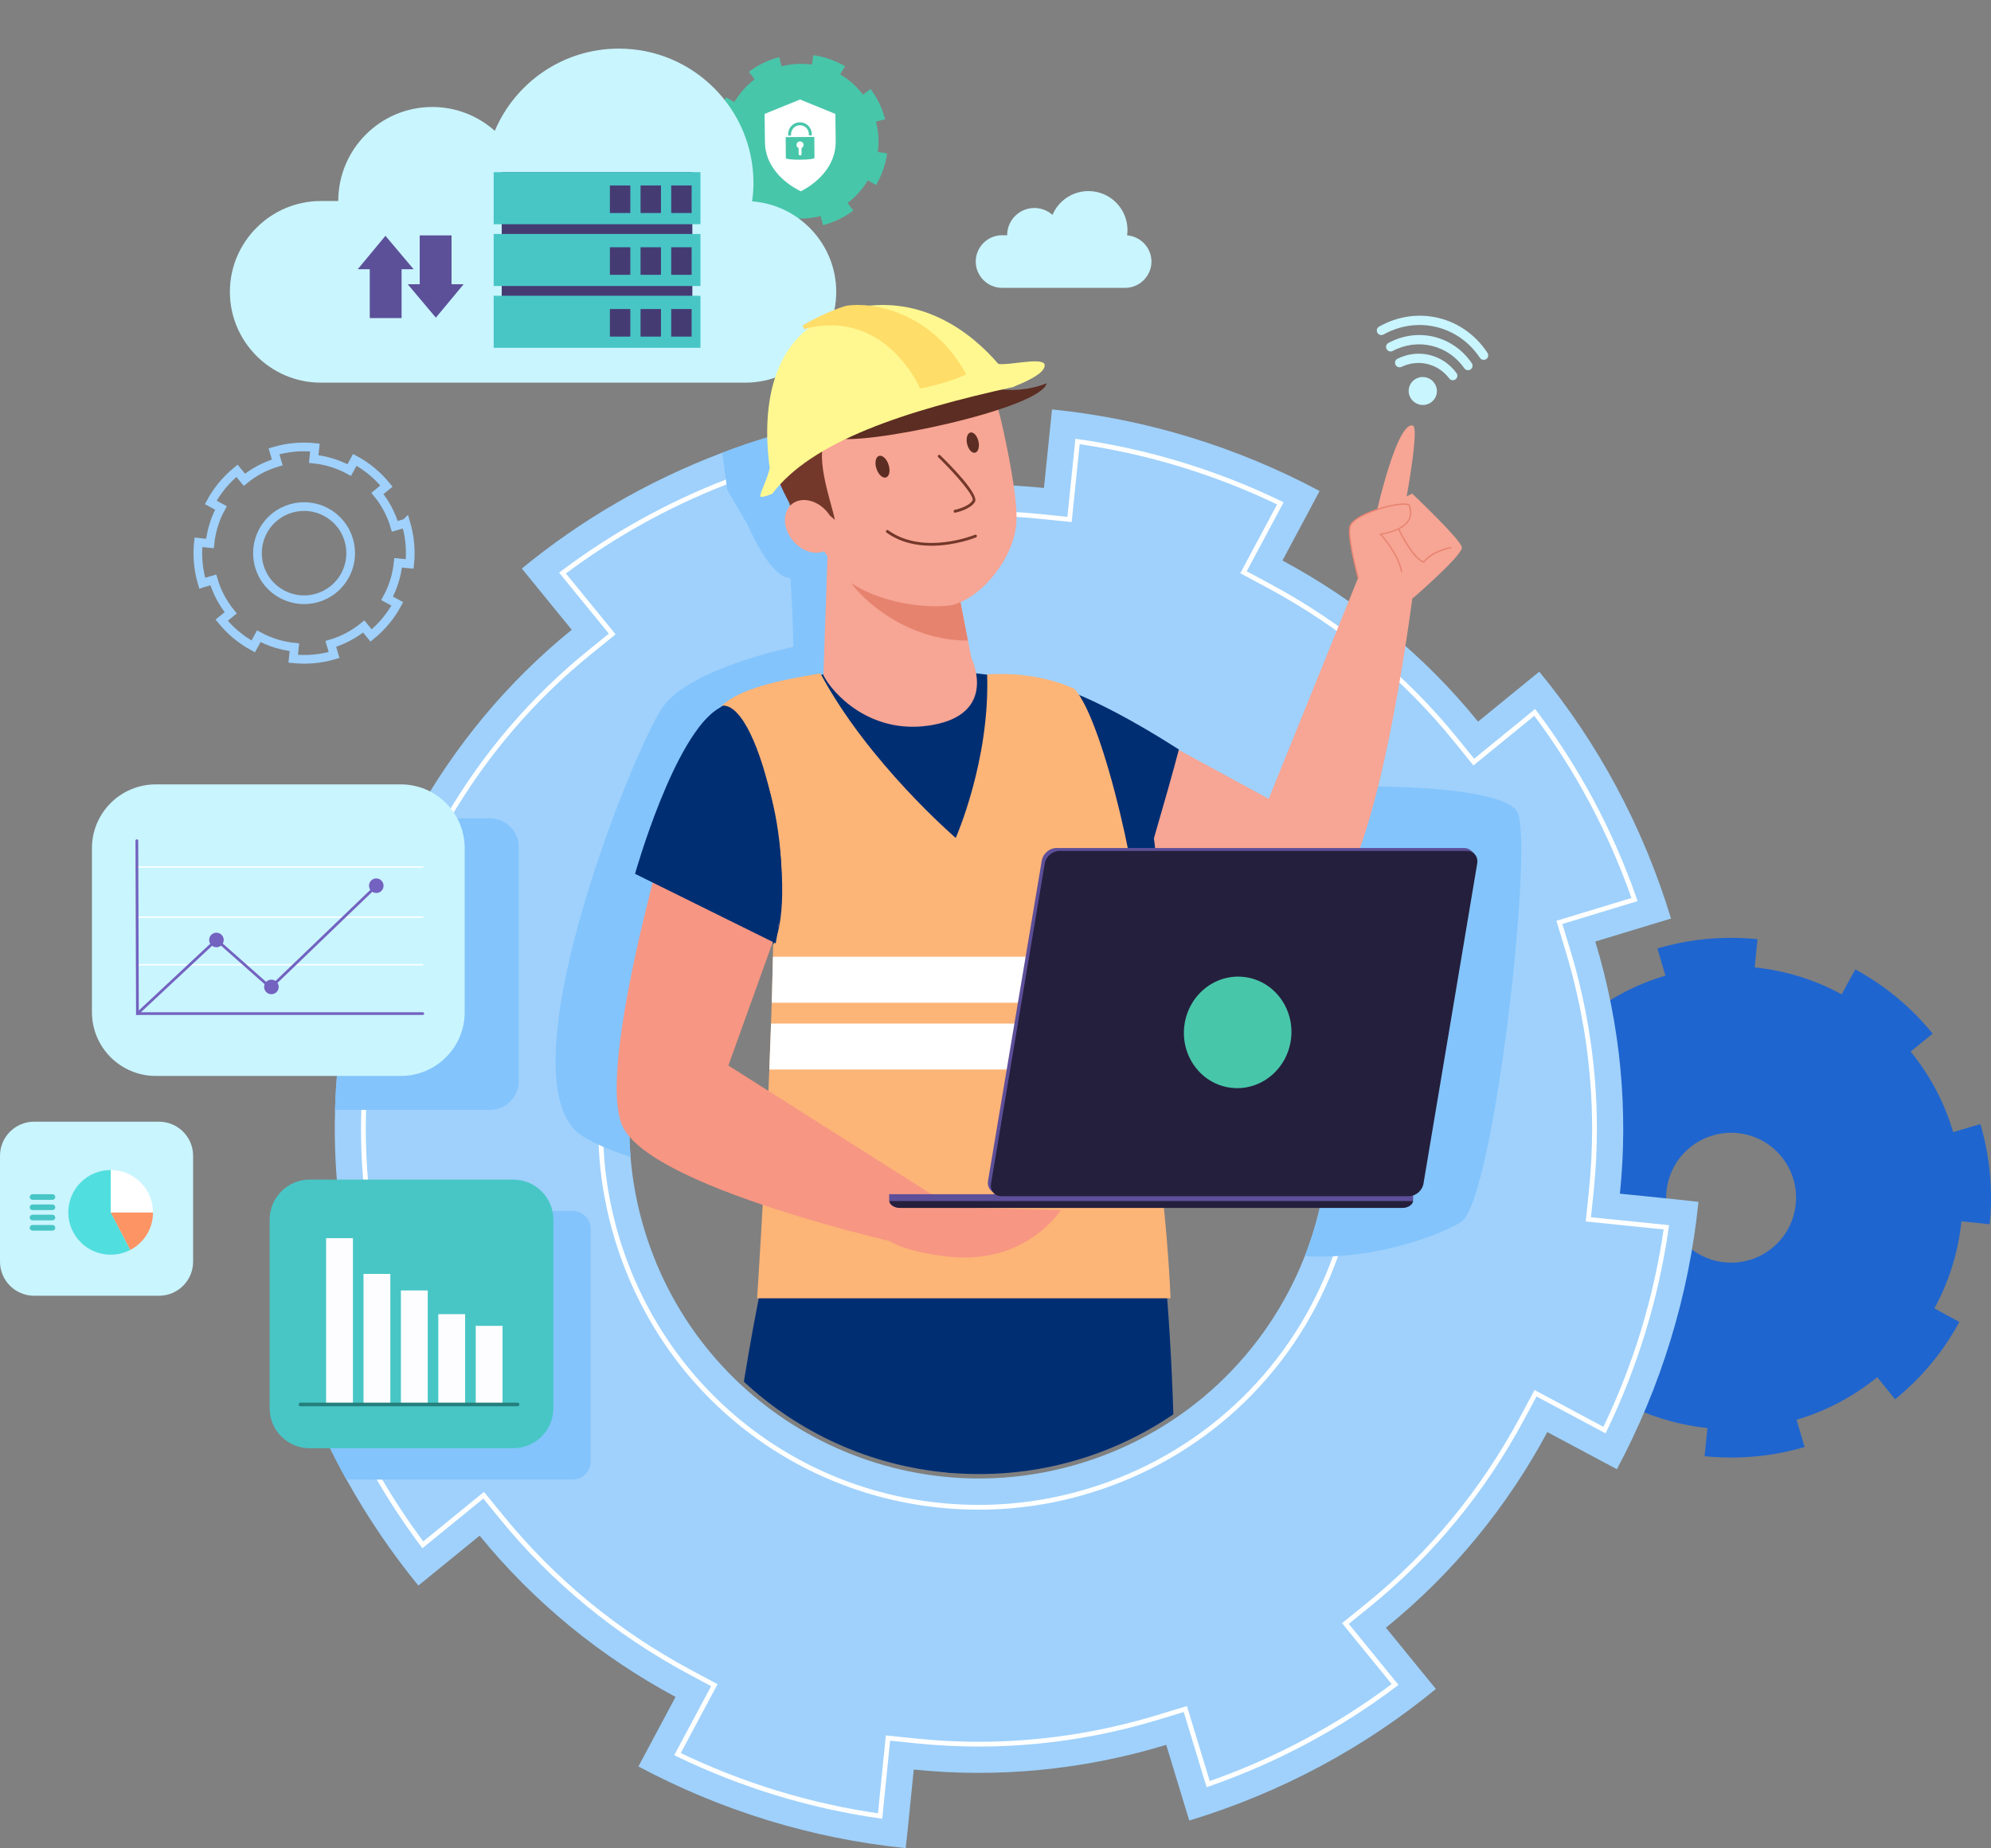<?xml version="1.0" encoding="utf-8"?>
<!-- Generator: Adobe Illustrator 26.1.0, SVG Export Plug-In . SVG Version: 6.00 Build 0)  -->
<svg version="1.1" id="Layer_1" xmlns="http://www.w3.org/2000/svg" xmlns:xlink="http://www.w3.org/1999/xlink" x="0px" y="0px"
	 viewBox="0 0 552.4 512.89" style="enable-background:new 0 0 552.4 512.89;" xml:space="preserve">
<rect x="0" y="0" width="552.4" height="512.89" fill="#808080" stroke="none"/>
<g>
	<g>
		<path style="fill:#1F65CF;" d="M549.46,311.96l-0.03,0.02l-2.19,0.62l-5.34,1.58c-2.33-7.93-6.25-15.54-11.8-22.35l6.12-4.98
			c-6.12-7.51-13.45-13.49-21.48-17.82l-3.77,6.92c-7.52-4.13-15.75-6.61-24.14-7.49l0.8-7.82c-5.39-0.55-10.85-0.5-16.26,0.17
			c-3.88,0.47-7.73,1.28-11.52,2.39l2.22,7.56c-7.93,2.33-15.54,6.25-22.35,11.79l-4.98-6.12c-7.51,6.11-13.49,13.44-17.82,21.48
			l6.92,3.77c-4.13,7.52-6.61,15.75-7.49,24.13l-7.82-0.8c-0.97,9.27-0.11,18.71,2.57,27.78l0.07-0.02l4.97-1.46l2.52-0.74
			c2.33,7.93,6.27,15.56,11.8,22.35l-6.12,4.98c6.12,7.51,13.43,13.47,21.44,17.82l3.77-6.92c7.55,4.11,15.79,6.62,24.18,7.5
			l-0.8,7.82c1.53,0.16,3.06,0.26,4.59,0.32c7.76,0.31,15.59-0.63,23.16-2.87l-0.49-1.69l-1.74-5.87
			c7.93-2.33,15.56-6.27,22.38-11.81l4.98,6.12c7.51-6.11,13.47-13.43,17.8-21.46l-6.92-3.77c4.13-7.52,6.63-15.77,7.51-24.15
			l7.83,0.8C552.97,330.49,552.14,321.04,549.46,311.96z M466.32,343.75c-6.28-7.72-5.12-19.06,2.6-25.34
			c2.58-2.1,5.56-3.37,8.63-3.84c6.11-0.94,12.54,1.29,16.72,6.43c2.99,3.67,4.29,8.15,4.01,12.52c-0.31,4.84-2.56,9.54-6.62,12.84
			C483.95,352.64,472.61,351.48,466.32,343.75z"/>
	</g>
	<g>
		<path style="fill:none;stroke:#9FD1FC;stroke-width:2.406;stroke-miterlimit:10;" d="M61.5,172.11c2.5,3.07,5.49,5.5,8.76,7.28
			l1.54-2.83c3.08,1.68,6.45,2.7,9.88,3.06l-0.33,3.2c3.78,0.39,7.63,0.05,11.34-1.04l-0.2-0.69l-0.71-2.4
			c3.24-0.95,6.36-2.56,9.14-4.83l2.04,2.5c3.07-2.5,5.5-5.49,7.27-8.77l-2.83-1.54c1.69-3.07,2.71-6.44,3.07-9.87l3.2,0.33
			c0.39-3.78,0.05-7.64-1.05-11.35l-0.01,0.01l-0.89,0.26l-2.18,0.64c-0.95-3.24-2.55-6.35-4.82-9.13l2.5-2.04
			c-2.5-3.07-5.49-5.51-8.78-7.28l-1.54,2.83c-3.07-1.69-6.43-2.7-9.86-3.06l0.33-3.2c-3.78-0.39-7.64-0.05-11.35,1.05l0.91,3.09
			c-3.24,0.95-6.35,2.55-9.13,4.82l-2.04-2.5c-3.07,2.5-5.51,5.49-7.28,8.78l2.83,1.54c-1.69,3.07-2.7,6.43-3.06,9.86l-3.2-0.33
			c-0.4,3.79-0.05,7.64,1.05,11.35l0.03-0.01l2.03-0.6l1.03-0.3c0.95,3.24,2.56,6.36,4.82,9.13L61.5,172.11z M74.33,161.67
			c-4.51-5.54-3.67-13.68,1.87-18.18c5.54-4.51,13.69-3.68,18.19,1.86c4.51,5.54,3.68,13.69-1.87,18.2
			C86.99,168.05,78.85,167.21,74.33,161.67z"/>
	</g>
	<g>
		<g>
			<g>
				<path style="fill:#48C6AA;" d="M198.93,45.27c0.82,3.13,2.22,5.96,4.05,8.39l2.11-1.58c1.72,2.3,3.88,4.2,6.31,5.63l-1.33,2.27
					c2.68,1.57,5.66,2.63,8.79,3.07l0.09-0.58l0.29-2.03c2.73,0.39,5.6,0.25,8.44-0.49l0.67,2.55c3.13-0.82,5.96-2.22,8.39-4.06
					l-1.58-2.11c2.3-1.72,4.2-3.87,5.63-6.3l2.27,1.33c1.57-2.68,2.63-5.67,3.07-8.8l-0.01,0l-0.75-0.11l-1.84-0.26
					c0.39-2.73,0.25-5.59-0.49-8.43l2.55-0.67c-0.82-3.13-2.22-5.97-4.06-8.4l-2.11,1.58c-1.72-2.3-3.87-4.19-6.3-5.62l1.33-2.27
					c-2.68-1.57-5.67-2.63-8.8-3.07l-0.37,2.61c-2.73-0.39-5.59-0.25-8.43,0.49l-0.67-2.55c-3.13,0.82-5.97,2.22-8.4,4.06l1.58,2.11
					c-2.3,1.72-4.19,3.87-5.62,6.3l-2.27-1.33c-1.58,2.68-2.63,5.67-3.07,8.8l0.02,0l1.72,0.24l0.87,0.12
					c-0.39,2.74-0.25,5.6,0.49,8.43L198.93,45.27z"/>
			</g>
			<g>
				<g>
					<g>
						<g>
							<path style="fill:#D9FFFF;" d="M231.78,30.81L231.78,30.81c0-0.03,0-0.05,0-0.05C231.78,30.76,231.78,30.81,231.78,30.81z"/>
							<path style="fill:#D9FFFF;" d="M231.78,30.81L231.78,30.81c0-0.03,0-0.05,0-0.05C231.78,30.76,231.78,30.81,231.78,30.81z"/>
							<path style="fill:#D9FFFF;" d="M212.12,31.03c0,0,0-0.04,0-0.05C212.12,30.98,212.12,30.99,212.12,31.03L212.12,31.03z"/>
							<path style="fill:#D9FFFF;" d="M212.12,31.03c0,0,0-0.04,0-0.05C212.12,30.98,212.12,30.99,212.12,31.03L212.12,31.03z"/>
							<path style="fill:#FFFFFF;" d="M212.14,31.61c0.01,0.88,0.03,2.96,0.09,7.77c0.1,8.86,8.7,13.12,9.98,13.7
								c1.31-0.67,9.75-5.06,9.65-13.91c-0.05-4.45-0.07-6.56-0.08-7.55l-9.8-4.01L212.14,31.61z"/>
						</g>
					</g>
				</g>
				<g>
					<path style="fill:#48C6AA;" d="M217.99,38.05l0.04,5.81c0,0.65,7.94,0.6,7.94-0.05L225.93,38L217.99,38.05z M220.99,40.22
						c0-0.54,0.43-0.98,0.97-0.98c0.54,0,0.99,0.43,0.99,0.97c0,0.39-0.23,0.74-0.57,0.89l0.01,1.65c0,0.22-0.18,0.4-0.4,0.4
						c-0.22,0-0.4-0.18-0.4-0.4l-0.01-1.65C221.23,40.96,221,40.62,220.99,40.22z"/>
					<path style="fill:#48C6AA;" d="M218.68,37.63l0.8-0.01l0-0.39c-0.01-1.36,1.09-2.47,2.45-2.48c1.36-0.01,2.48,1.09,2.49,2.44
						l0,0.39l0.8-0.01l0-0.39c-0.01-1.8-1.49-3.25-3.3-3.24c-1.81,0.01-3.26,1.48-3.25,3.28L218.68,37.63z"/>
				</g>
			</g>
		</g>
		<g id="cloud_4_">
			<path style="fill:#C9F5FF;" d="M208.67,55.88c0.22-1.65,0.38-3.33,0.38-5.04c0-20.63-16.72-37.35-37.35-37.35
				c-15.48,0-28.75,9.41-34.42,22.82c-4.61-4.11-10.67-6.62-17.33-6.62c-14.41,0-26.1,11.69-26.1,26.1h-4.87
				c-13.86,0-25.2,11.34-25.2,25.2v0c0,13.86,11.34,25.2,25.2,25.2h117.83c13.86,0,25.2-11.34,25.2-25.2v0
				C232.01,67.75,221.67,56.84,208.67,55.88z"/>
		</g>
		<g>
			
				<rect x="139.21" y="47.78" transform="matrix(-1 -1.224647e-16 1.224647e-16 -1 331.3 143.405)" style="fill:#453B73;" width="52.89" height="47.84"/>
			<g>
				<rect x="136.97" y="47.78" style="fill:#48C6C6;" width="57.37" height="14.44"/>
				<g>
					
						<rect x="186.23" y="51.46" transform="matrix(-1 -1.224647e-16 1.224647e-16 -1 378.125 110.578)" style="fill:#453B73;" width="5.67" height="7.65"/>
					
						<rect x="177.72" y="51.46" transform="matrix(-1 -1.224647e-16 1.224647e-16 -1 361.109 110.578)" style="fill:#453B73;" width="5.67" height="7.65"/>
					
						<rect x="169.21" y="51.46" transform="matrix(-1 -1.224647e-16 1.224647e-16 -1 344.093 110.578)" style="fill:#453B73;" width="5.67" height="7.65"/>
				</g>
			</g>
			<g>
				<rect x="136.97" y="64.93" style="fill:#48C6C6;" width="57.37" height="14.44"/>
				<g>
					
						<rect x="186.23" y="68.61" transform="matrix(-1 -1.224647e-16 1.224647e-16 -1 378.125 144.874)" style="fill:#453B73;" width="5.67" height="7.65"/>
					
						<rect x="177.72" y="68.61" transform="matrix(-1 -1.224647e-16 1.224647e-16 -1 361.109 144.874)" style="fill:#453B73;" width="5.67" height="7.65"/>
					
						<rect x="169.21" y="68.61" transform="matrix(-1 -1.224647e-16 1.224647e-16 -1 344.093 144.874)" style="fill:#453B73;" width="5.67" height="7.65"/>
				</g>
			</g>
			<g>
				<rect x="136.97" y="82.08" style="fill:#48C6C6;" width="57.37" height="14.44"/>
				<g>
					
						<rect x="186.23" y="85.76" transform="matrix(-1 -1.224647e-16 1.224647e-16 -1 378.125 179.17)" style="fill:#453B73;" width="5.67" height="7.65"/>
					
						<rect x="177.72" y="85.76" transform="matrix(-1 -1.224647e-16 1.224647e-16 -1 361.109 179.17)" style="fill:#453B73;" width="5.67" height="7.65"/>
					
						<rect x="169.21" y="85.76" transform="matrix(-1 -1.224647e-16 1.224647e-16 -1 344.093 179.17)" style="fill:#453B73;" width="5.67" height="7.65"/>
				</g>
			</g>
		</g>
		<g>
			<g>
				<rect x="116.45" y="65.33" style="fill:#5C5099;" width="8.83" height="16.85"/>
				<polygon style="fill:#5C5099;" points="120.93,88.16 113.12,78.88 128.63,78.88 				"/>
			</g>
			<g>
				
					<rect x="102.59" y="71.41" transform="matrix(-1 -1.224647e-16 1.224647e-16 -1 214.009 159.682)" style="fill:#5C5099;" width="8.83" height="16.85"/>
				<polygon style="fill:#5C5099;" points="106.94,65.44 114.76,74.72 99.25,74.72 				"/>
			</g>
		</g>
	</g>
	<g id="cloud_3_">
		<path style="fill:#C9F5FF;" d="M312.71,65.32c0.06-0.48,0.11-0.96,0.11-1.46c0-5.98-4.85-10.83-10.83-10.83
			c-4.49,0-8.33,2.73-9.98,6.61c-1.34-1.19-3.09-1.92-5.02-1.92c-4.18,0-7.56,3.39-7.56,7.56h-1.41c-4.02,0-7.3,3.29-7.3,7.3v0
			c0,4.02,3.29,7.3,7.3,7.3h34.15c4.02,0,7.3-3.29,7.3-7.3v0C319.47,68.77,316.47,65.6,312.71,65.32z"/>
	</g>
	<g>
		<g>
			<path style="fill:#9FD1FC;" d="M471.16,333.53l-6.29-0.7l-15.43-1.57c2.35-22.88,0.27-46.58-6.83-69.97l21.01-6.38
				c-7.83-25.78-20.42-48.9-36.55-68.51l-16.99,13.86c-15.02-18.55-33.59-33.6-54.26-44.7l10.3-19.3
				c-22.82-12.18-48.05-19.99-74.24-22.64l-2.24,21.8c-13.23-1.36-26.74-1.24-40.31,0.48c-9.88,1.25-19.8,3.35-29.66,6.35
				l-6.38-21.01c-4.37,1.33-8.67,2.79-12.89,4.39c-20.64,7.81-39.34,18.76-55.62,32.15l13.85,17
				c-17.97,14.55-32.66,32.43-43.65,52.32c-0.36,0.64-0.71,1.29-1.05,1.93l-3.62-1.93l-15.67-8.37c-1.48,2.76-2.89,5.55-4.24,8.37
				c-9.82,20.57-16.07,42.85-18.4,65.87l0.18,0.03l14.35,1.46l7.27,0.75c-0.43,4.24-0.72,8.51-0.84,12.8
				c-0.27,9.27,0.18,18.64,1.4,28.03c1.26,9.73,3.34,19.48,6.28,29.15l-15.47,4.7l-5.54,1.68c1.64,5.41,3.49,10.69,5.54,15.84
				c3.19,8.05,6.86,15.78,10.96,23.18c5.82,10.5,12.51,20.33,19.94,29.43l17-13.85c15.1,18.53,33.69,33.65,54.36,44.75l-10.3,19.3
				c22.82,12.18,47.97,20.02,74.15,22.66l0.53-4.85l1.71-16.95c22.88,2.35,46.66,0.25,70.05-6.86l6.38,21.01
				c25.78-7.83,48.82-20.39,68.43-36.52l-13.86-17c18.55-15.02,33.68-33.61,44.78-54.28l19.3,10.3
				c12.18-22.82,19.99-48.05,22.64-74.24L471.16,333.53z M362.01,348.61c-10.46,26.69-32.6,48.5-62.19,57.48
				c-51.24,15.57-105.39-13.35-120.99-64.67c-2.06-6.77-3.34-13.59-3.89-20.37c-3.64-44.51,24.01-87.08,68.48-100.59
				c12.69-3.85,25.55-4.99,37.95-3.74c16.02,1.61,31.29,7.2,44.46,16.05c17.88,12.01,31.88,30.03,38.63,52.25
				C371.07,306.76,369.7,329.01,362.01,348.61z M471.16,333.53l-6.29-0.7l-15.43-1.57c2.35-22.88,0.27-46.58-6.83-69.97l21.01-6.38
				c-7.83-25.78-20.42-48.9-36.55-68.51l-16.99,13.86c-15.02-18.55-33.59-33.6-54.26-44.7l10.3-19.3
				c-22.82-12.18-48.05-19.99-74.24-22.64l-2.24,21.8c-13.23-1.36-26.74-1.24-40.31,0.48c-9.88,1.25-19.8,3.35-29.66,6.35
				l-6.38-21.01c-4.37,1.33-8.67,2.79-12.89,4.39c-20.64,7.81-39.34,18.76-55.62,32.15l13.85,17
				c-17.97,14.55-32.66,32.43-43.65,52.32c-0.36,0.64-0.71,1.29-1.05,1.93l-3.62-1.93l-15.67-8.37c-1.48,2.76-2.89,5.55-4.24,8.37
				c-9.82,20.57-16.07,42.85-18.4,65.87l0.18,0.03l14.35,1.46l7.27,0.75c-0.43,4.24-0.72,8.51-0.84,12.8
				c-0.27,9.27,0.18,18.64,1.4,28.03c1.26,9.73,3.34,19.48,6.28,29.15l-15.47,4.7l-5.54,1.68c1.64,5.41,3.49,10.69,5.54,15.84
				c3.19,8.05,6.86,15.78,10.96,23.18c5.82,10.5,12.51,20.33,19.94,29.43l17-13.85c15.1,18.53,33.69,33.65,54.36,44.75l-10.3,19.3
				c22.82,12.18,47.97,20.02,74.15,22.66l0.53-4.85l1.71-16.95c22.88,2.35,46.66,0.25,70.05-6.86l6.38,21.01
				c25.78-7.83,48.82-20.39,68.43-36.52l-13.86-17c18.55-15.02,33.68-33.61,44.78-54.28l19.3,10.3
				c12.18-22.82,19.99-48.05,22.64-74.24L471.16,333.53z M362.01,348.61c-10.46,26.69-32.6,48.5-62.19,57.48
				c-51.24,15.57-105.39-13.35-120.99-64.67c-2.06-6.77-3.34-13.59-3.89-20.37c-3.64-44.51,24.01-87.08,68.48-100.59
				c12.69-3.85,25.55-4.99,37.95-3.74c16.02,1.61,31.29,7.2,44.46,16.05c17.88,12.01,31.88,30.03,38.63,52.25
				C371.07,306.76,369.7,329.01,362.01,348.61z"/>
			<path style="fill:none;stroke:#FFFFFF;stroke-width:1.324;stroke-miterlimit:10;" d="M440.69,338.39l0.82-7.94
				c0.59-5.7,0.88-11.5,0.88-17.23c0-16.73-2.5-33.42-7.42-49.61l-2.32-7.63l20.85-6.34c-6.56-18.82-15.84-36.23-27.69-51.94
				l-16.91,13.79l-5.04-6.22c-14.12-17.44-31.56-31.8-51.84-42.7l-7.01-3.76l10.22-19.13c-17.85-8.62-36.71-14.37-56.27-17.17
				l-2.22,21.65l-7.93-0.82c-5.7-0.59-11.5-0.88-17.22-0.88c-7.07,0-14.21,0.45-21.24,1.34c-0.01,0-0.02,0-0.03,0
				c-9.54,1.21-19.07,3.25-28.35,6.07l-7.63,2.32l-6.34-20.85c-1.61,0.56-3.21,1.14-4.8,1.75c-0.58,0.22-1.15,0.44-1.72,0.66
				c-16.34,6.37-31.57,14.85-45.41,25.28l13.79,16.91l-6.22,5.04c-15.79,12.78-29.05,28.28-39.49,46.12
				c-1.1,1.88-2.17,3.78-3.21,5.71l-3.76,7.01L98.03,229.6c-8.6,17.76-14.35,36.63-17.15,56.28l6.45,0.66l15.2,1.56l-0.82,7.93
				c-0.41,3.96-0.67,7.97-0.8,11.98c-0.05,1.75-0.08,3.5-0.08,5.25c0,7.24,0.48,14.56,1.41,21.75c1.21,9.37,3.23,18.74,6,27.86
				l2.32,7.63l-20.85,6.33c0.9,2.58,1.85,5.13,2.85,7.64c3.02,7.61,6.56,15.1,10.52,22.26c4.23,7.63,9,15,14.23,21.98l16.88-13.76
				l5.04,6.18c14.3,17.54,31.78,31.93,51.95,42.77l7.01,3.76l-10.22,19.14c17.88,8.64,36.73,14.4,56.21,17.18l2.19-21.65l7.95,0.82
				c5.68,0.58,11.46,0.88,17.18,0.88c16.77,0,33.51-2.5,49.74-7.43l7.63-2.32l6.34,20.85c18.77-6.55,36.16-15.82,51.86-27.66
				l-13.79-16.92l6.22-5.03c17.52-14.19,31.91-31.64,42.77-51.86l3.76-7.01l19.14,10.22c8.62-17.85,14.37-36.72,17.16-56.28
				L440.69,338.39z M369.44,351.52c-11.81,30.13-36.33,52.8-67.3,62.21c-9.95,3.03-20.23,4.56-30.54,4.56
				c-46.5,0-86.85-29.95-100.39-74.54c-2.18-7.2-3.6-14.61-4.21-22.03c-0.1-1.24-0.18-2.48-0.24-3.72c-0.08-1.6-0.11-3.2-0.11-4.79
				c0-46.5,29.93-86.83,74.45-100.36c9.98-3.03,20.28-4.57,30.63-4.57c0.29,0,0.58,0,0.88,0c3.18,0.03,6.4,0.2,9.57,0.52
				c17.13,1.73,33.77,7.73,48.11,17.37c1.85,1.24,3.65,2.54,5.41,3.89c17.23,13.26,30.05,31.73,36.4,52.66
				c3.04,9.98,4.57,20.28,4.57,30.62c0,12.07-2.07,23.92-6.14,35.28C370.18,349.59,369.81,350.56,369.44,351.52z"/>
			<path style="fill:#83C4FC;" d="M281.38,216.73c-12.41-1.24-25.27-0.11-37.95,3.74c-44.47,13.51-72.12,56.09-68.48,100.59
				c-8.05-2.64-13.65-5.31-15.92-7.95c-17.51-20.36,17.1-105.88,24.84-116.87c7.74-11,36.24-16.7,36.24-16.7s0-6.52-0.81-19.14
				c-5.7,0-11.81-14.66-11.81-14.66l-5.7-9.77l-1.4-10.33c4.21-1.6,8.51-3.07,12.89-4.39l6.38,21.01c9.86-3,19.78-5.1,29.67-6.35
				l7.43,57.08L281.38,216.73z"/>
			<path style="fill:#83C4FC;" d="M405.8,338.77c-2.24,2.04-21.95,11.12-43.79,9.84c7.68-19.61,9.06-41.85,2.46-63.58
				c-6.75-22.22-20.75-40.24-38.63-52.25l52.68-14.55c0,0,37.46-0.41,42.35,6.92C425.76,232.48,414.76,330.62,405.8,338.77z"/>
		</g>
		<g>
			<defs>
				<path id="SVGID_1_" d="M443.47,0H119.73v335.96h58.74c10.23,41.96,48.06,73.11,93.17,73.11c45.11,0,82.94-31.15,93.17-73.11
					h78.66V0z"/>
			</defs>
			<clipPath id="SVGID_00000173150772634234891980000003057704849106778020_">
				<use xlink:href="#SVGID_1_"  style="overflow:visible;"/>
			</clipPath>
			<g style="clip-path:url(#SVGID_00000173150772634234891980000003057704849106778020_);">
				<path style="fill:#F7A594;" d="M299.02,192.87l52.98,28.82l26.96-66.64l13.86,3.48c0,0-8.98,77.42-23.4,91.59
					c-14.42,14.17-87.98-17.05-87.98-17.05C263.41,221.54,279.83,184.98,299.02,192.87z"/>
				<g>
					<path style="fill:#F7A594;" d="M377.99,164.8c0,0-4.53-14.86-3.45-18.7c1.08-3.83,15.94-7.55,16.49-5.75
						c0.55,1.8,1.65,6.21-8.01,7.91C388.8,154.67,394.82,166.92,377.99,164.8z"/>
					<g>
						<path style="fill:#F7A594;" d="M377.17,165.38c0,0,0-13.03,2.57-18.03c3.43-6.66,12.08-10.35,12.08-10.35
							s13.52,12.79,13.77,14.9c0.26,2.11-13.06,13.65-13.06,13.65S382.7,173.31,377.17,165.38z"/>
						<path style="fill:#F7A594;" d="M380.46,148.6c0,0,6.54-31.89,11.54-30.49c2.3,0.65-3.84,31.11-3.84,31.11L380.46,148.6z"/>
						<path style="fill:#E6836F;" d="M376.73,160.59c0.03,0.01,0.07,0.02,0.11,0.01c0.09-0.02,0.15-0.12,0.12-0.21
							c-1.11-4.35-2.88-11.99-2.25-14.23c0.83-2.96,10.63-6.04,14.73-6.09c1.22-0.01,1.4,0.26,1.43,0.34
							c0.36,1.19,0.62,2.59-0.24,3.99c-1.07,1.75-3.64,2.99-7.63,3.7l-0.31,0.05l0.21,0.23c2.4,2.66,5.18,6.75,5.79,10.25
							c0.02,0.1,0.11,0.16,0.2,0.14c0.09-0.02,0.16-0.11,0.14-0.2c-0.61-3.48-3.29-7.5-5.67-10.2c3.92-0.73,6.46-2.01,7.56-3.8
							c1.06-1.72,0.51-3.51,0.28-4.27c-0.13-0.41-0.7-0.6-1.76-0.59c-4.16,0.05-14.16,3.14-15.06,6.34
							c-0.65,2.32,1.13,10.03,2.25,14.41C376.64,160.53,376.68,160.57,376.73,160.59z"/>
						<path style="fill:#E6836F;" d="M394.82,156.09c0.05,0.02,0.09,0.04,0.14,0.05l0.12,0.04l0.07-0.1
							c2.37-3.07,7.43-3.93,7.48-3.94c0.09-0.02,0.16-0.1,0.14-0.2c-0.01-0.09-0.11-0.16-0.2-0.14c-0.21,0.03-5.14,0.87-7.62,3.97
							c-0.01,0-0.01,0-0.01-0.01c-3.01-1.18-6.69-8.91-6.73-8.98c-0.04-0.09-0.14-0.12-0.23-0.08s-0.12,0.14-0.08,0.23
							C388.05,147.26,391.67,154.86,394.82,156.09z"/>
					</g>
				</g>
				<path style="fill:#002E73;" d="M289.35,189.49c0,0,11.1,1.48,37.73,18.5c-2.96,11.47-11.84,41.43-11.84,41.43
					s-40.69-12.58-46.24-26.26S269.38,183.94,289.35,189.49z"/>
				<g>
					<g>
						<path style="fill:#231F20;" d="M159.39,655.89h42.05c0.87-0.49,1.51-1.05,1.89-1.69c2.17-31.28,5.28-46.34,5.28-46.34
							l-29.29-1.19l-6.63,23.27C162.88,636.65,151.18,651.04,159.39,655.89z"/>
						<path style="fill:#231F20;" d="M204.63,656.46h-49.86c-1.26,0-0.84-6.93,0.42-6.93l49.56,0.28
							C206.05,649.8,205.93,656.46,204.63,656.46z"/>
					</g>
					<path style="fill:#002E73;" d="M222,322.78c-14.66,22.54-25.36,131.45-45.55,295.42l29.85,1.57
						c8.97-43.68,19.08-65.82,29.35-128.78c24.59-55.57,37.35-108.21,43.89-162.41C285.9,287.72,235.74,266.26,222,322.78z"/>
				</g>
				<g>
					<path style="fill:#002E73;" d="M257.3,330.54c2.11,79.75,16.32,147.48,16.32,147.48c3.26,66.78,7.67,64.55,13.85,142.39
						l26.98-0.36c2.27-33.35,20.26-188.82,6.29-288.6C313.98,286.5,252.99,271.62,257.3,330.54z"/>
					<path style="fill:#231F20;" d="M287.47,620.41c-2.41,12.89-4.13,22.94-3.12,34.61l65.34,1.27c0,0,6.47-6.3-1.66-15.75
						c-8.13-9.45-23.57-3.98-33.57-20.49L287.47,620.41z"/>
					<path style="fill:#231F20;" d="M352.66,656.46h-69.42c-1.26,0-0.93-6.93,0.33-6.93l69.12,0.28
						C353.99,649.8,353.96,656.46,352.66,656.46z"/>
				</g>
				<path style="fill:#002E73;" d="M318.73,326.77c0,13.79-97.93,9.8-97.93-3.99c-5.61-120.36-34.7-108.05-27.26-120.16
					c12.83-20.89,77.64-19.7,100.98-10.73c9.27,3.57,21.71,18.09,25.69,41.25c2.05,11.91-6.72,25.77-8.11,35.39
					C308.89,290.8,318.08,323.57,318.73,326.77z"/>
				<path style="fill:#F7A594;" d="M257.68,201.36c-16.53,2.41-26.82-9.13-29.23-13.96l1.16-33.46l18.95-1.85
					c5.5,0.46,10.99,1.77,15.72,3.64l4.27,22.03l0.94,4.78C271.63,187.25,274.22,198.96,257.68,201.36z"/>
				<path style="fill:#E6836F;" d="M235.98,161.52c2.97,4.58,15.42,16.29,32.56,16.25l-3.69-19.06L235.98,161.52z"/>
				<g>
					<g>
						<path style="fill:#F7A594;" d="M277.93,117.45c1.49,6.59,4.55,21.06,4.05,27.73c-0.76,10.15-10.24,21.4-18.51,22.88
							c-9.57,0.97-22.47-1.87-29.47-7.89c-3.9-4.57-11.44-15.4-14.91-24.89c-7.24-19.78,6.74-37.13,24.47-41.14
							C261.3,90.13,273.3,96.9,277.93,117.45z"/>
						<path style="fill:#73382A;" d="M225.03,148.35c-3.7-6.51,1.22-9.15,6.6-4.09c-0.92-4.91-6.52-19.3-1.56-24.08
							c5.6-5.54,30.26-3.13,43.5-16.94c0,0-9.87-21.64-42.27-8.86C194.71,113.78,225.03,148.35,225.03,148.35z"/>
						
							<ellipse transform="matrix(0.769 -0.639 0.639 0.769 -41.46 177.394)" style="fill:#F7A594;" cx="224.81" cy="146.08" rx="6.21" ry="7.99"/>
					</g>
				</g>
				<path style="fill:#FDB477;" d="M200.26,195.84c11.01-1.32,21.8,51.84,14.24,66.41c-0.02,1.08-0.03,2.16-0.06,3.26
					c-0.08,4.15-0.19,8.43-0.32,12.76c-0.06,1.91-0.12,3.84-0.19,5.77c-0.15,4.25-0.31,8.53-0.48,12.76
					c-1.35,32.85-3.39,63.5-3.39,63.5h114.7c-0.92-22.53-4.2-45.65-6.45-63.5c-0.58-4.65-1.1-8.94-1.47-12.76
					c-0.21-2.07-0.37-4-0.49-5.77c-0.28-4.25-0.29-7.65,0.1-9.96c0.13-0.8,0.22-1.74,0.26-2.8c0.58-16.77-10.43-65.51-18.6-74.33
					c-11.45-5.31-24.23-4.01-24.23-4.01c0.8,23.91-8.71,45.37-8.71,45.37s-24.29-20.85-37.53-45.65
					C216,188.77,205.39,191.1,200.26,195.84z"/>
				<path style="fill:#FFFFFF;" d="M316.34,278.27c-0.28-4.25-0.29-7.65,0.1-9.96c0.13-0.8,0.22-1.74,0.26-2.8H214.44
					c-0.08,4.15-0.19,8.43-0.32,12.76H316.34z"/>
				<path style="fill:#FFFFFF;" d="M213.45,296.81H318.3c-0.58-4.65-1.1-8.94-1.47-12.76h-102.9
					C213.78,288.3,213.62,292.57,213.45,296.81z"/>
				<path style="fill:#5C2D22;" d="M269.78,106.23c0,0,10.11,4.39,20.62,0.13c-1.6,7.19-52.42,17.83-58.94,15.04
					C224.94,118.6,255.94,103.16,269.78,106.23z"/>
				<path style="fill:#FFF890;" d="M213.56,129.92c-1.41-10.33-3.02-36.87,20.48-43.69c20.88-6.06,35.86,6.49,42.94,14.76
					c3.06,0.47,11.31-1.77,12.77-0.06c0.34,1.02,0.02,2.99-8.37,6.32c0.03,0.05,0.04,0.08,0.04,0.08
					c-30.33,6.65-56.2,15.13-67.13,29.67c0,0-1.97,0.9-3.12,0.9C210.17,137.89,212.68,133.84,213.56,129.92z"/>
				<path style="fill:#FFDD69;" d="M255.29,107.82c0,0-9.55-22.51-32.18-16.5l-0.44-0.96c0,0,5.71-3.58,12.17-5.52
					c7.15-1.13,23.71,1.63,33.24,19.01C263.2,106.36,255.29,107.82,255.29,107.82z"/>
				<g>
					<path style="fill:#F79683;" d="M216.14,256.61l-14.05,39.09l60.59,38.43l-1.21,13.69c0,0-81.42-16.9-88.96-35.76
						s17.67-99.44,17.67-99.44C198.77,192.01,213.64,239.41,216.14,256.61z"/>
					<path style="fill:#F79683;" d="M262.45,335.01l31.86,0.81c0,0-9.78,15.66-32.05,12.82
						C232.95,344.9,244.54,333.78,262.45,335.01z"/>
					<g>
						<path style="fill:#5D4F99;" d="M392.07,331.41v1.65c0,0.08-0.01,0.17-0.02,0.25c-0.17,1.07-1.46,1.9-3.02,1.9h-139.3
							c-1.56,0-2.84-0.83-3.01-1.9c-0.01-0.08-0.02-0.16-0.02-0.25v-1.65H392.07z"/>
						<path style="fill:#241F3C;" d="M392.05,333.31c-0.17,1.07-1.46,1.9-3.02,1.9h-139.3c-1.56,0-2.84-0.83-3.01-1.9H392.05z"/>
						<g>
							<polygon style="fill:#241F3C;" points="408.23,236.15 409.04,236.94 408.6,237.56 407.57,236.11 							"/>
							<path style="fill:#5D4F99;" d="M390.04,331.16H277.03c-1.93,0-3.23-1.56-2.9-3.49l14.91-88.85c0.32-1.93,2.15-3.49,4.07-3.49
								h113.01c1.93,0,3.23,1.56,2.9,3.49l-14.91,88.85C393.79,329.6,391.97,331.16,390.04,331.16z"/>
						</g>
						<path style="fill:#241F3C;" d="M390.87,331.97H277.86c-1.93,0-3.23-1.56-2.9-3.49l14.91-88.85c0.32-1.93,2.15-3.49,4.07-3.49
							h113.01c1.93,0,3.23,1.56,2.9,3.49l-14.91,88.85C394.62,330.41,392.8,331.97,390.87,331.97z"/>
						
							<ellipse transform="matrix(0.114 -0.993 0.993 0.114 19.75 595.089)" style="fill:#48C6AA;" cx="343.65" cy="286.47" rx="15.49" ry="14.92"/>
					</g>
				</g>
				<path style="fill:#002E73;" d="M215.22,261.8l-39.03-19.3c0,0,10.83-38.5,23.15-45.86c6.01,3.61,11.98,12.19,15.26,27.08
					C217.45,236.59,217.49,249.73,215.22,261.8z"/>
				<path style="fill:#73382A;" d="M264.96,142.28c0.03,0,0.05,0,0.08-0.01c0.17-0.03,4.18-0.86,5.45-2.98
					c1.26-2.1-7.06-10.45-9.64-12.96c-0.15-0.15-0.4-0.15-0.55,0.01c-0.15,0.15-0.15,0.4,0.01,0.55
					c5.08,4.94,10.16,10.92,9.52,11.99c-1.09,1.82-4.89,2.6-4.93,2.61c-0.21,0.04-0.35,0.25-0.31,0.46
					C264.61,142.15,264.78,142.28,264.96,142.28z"/>
				<path style="fill:#73382A;" d="M258.45,151.45c6.66,0,12.26-2.28,12.35-2.32c0.2-0.08,0.29-0.31,0.21-0.51
					c-0.08-0.2-0.31-0.29-0.51-0.21c-0.14,0.06-14.29,5.82-24.07-1.25c-0.17-0.13-0.42-0.09-0.55,0.09
					c-0.13,0.18-0.09,0.42,0.09,0.55C249.83,150.58,254.34,151.45,258.45,151.45z"/>
				<path style="fill:#5C2D22;" d="M268.32,123.19c0.36,1.55,1.35,2.64,2.22,2.44s1.29-1.62,0.93-3.16
					c-0.36-1.55-1.35-2.64-2.22-2.44C268.38,120.22,267.97,121.64,268.32,123.19z"/>
				<path style="fill:#5C2D22;" d="M243.17,130.06c0.54,1.65,1.73,2.75,2.66,2.44c0.93-0.3,1.25-1.89,0.7-3.54
					c-0.54-1.65-1.73-2.75-2.66-2.44S242.62,128.41,243.17,130.06z"/>
			</g>
			<g style="clip-path:url(#SVGID_00000173150772634234891980000003057704849106778020_);">
				<g>
					<path style="fill:#C9F5FF;" d="M396.72,111.87c-1.87,1.07-4.26,0.43-5.35-1.43c-1.09-1.85-0.46-4.22,1.41-5.29
						c1.87-1.07,4.26-0.43,5.35,1.43C399.22,108.44,398.59,110.81,396.72,111.87z"/>
					<g>
						<path style="fill:#C9F5FF;" d="M412.35,99.65L412.35,99.65c0.57-0.37,0.73-1.13,0.36-1.7c-6.64-10.17-19.58-13.3-30.11-7.29
							c-0.59,0.34-0.78,1.09-0.45,1.68l0,0c0.34,0.6,1.11,0.83,1.71,0.49c9.37-5.23,20.8-2.47,26.74,6.47
							C410.99,99.88,411.78,100.03,412.35,99.65z"/>
						<path style="fill:#C9F5FF;" d="M408,102.53L408,102.53c0.59-0.39,0.74-1.17,0.34-1.74c-5.21-7.64-15.02-10.01-23.13-5.61
							c-0.61,0.33-0.83,1.1-0.49,1.7l0,0.01c0.33,0.59,1.08,0.82,1.69,0.5c6.97-3.69,15.35-1.67,19.86,4.81
							C406.66,102.76,407.43,102.9,408,102.53z"/>
						<path style="fill:#C9F5FF;" d="M403.78,105.31l0.01-0.01c0.59-0.39,0.74-1.19,0.32-1.75c-3.81-5.22-10.63-6.87-16.4-3.98
							c-0.63,0.32-0.86,1.1-0.51,1.71l0.01,0.01c0.33,0.58,1.05,0.8,1.66,0.51c4.65-2.23,10.08-0.91,13.2,3.2
							C402.47,105.55,403.22,105.68,403.78,105.31z"/>
					</g>
				</g>
			</g>
		</g>
		<path style="fill:#83C4FC;" d="M163.88,341.08v64.5c0,2.78-2.25,5.02-5.02,5.02H96.11c-4.1-7.4-7.77-15.14-10.96-23.18V369.9
			l15.47-4.7c-2.93-9.67-5.02-19.42-6.28-29.15h64.51C161.63,336.05,163.88,338.3,163.88,341.08z"/>
		<path style="fill:#83C4FC;" d="M143.92,235.11v64.9c0,4.42-3.58,8-8.01,8H92.94c0.13-4.29,0.41-8.56,0.84-12.8l-7.27-0.75
			l-14.35-1.46l-0.18-0.03c2.33-23.02,8.59-45.3,18.4-65.87h45.53C140.34,227.11,143.92,230.69,143.92,235.11z"/>
	</g>
	<g>
		<g>
			<path style="fill:#C9F5FF;" d="M111.22,298.59H43.23c-9.79,0-17.72-7.93-17.72-17.72v-45.47c0-9.79,7.93-17.72,17.72-17.72h67.98
				c9.79,0,17.72,7.93,17.72,17.72v45.47C128.94,290.65,121,298.59,111.22,298.59z"/>
			<path style="fill:#FFFFFF;" d="M117.29,240.8H38.12c-0.1,0-0.19-0.08-0.19-0.19c0-0.1,0.08-0.19,0.19-0.19h79.17
				c0.1,0,0.19,0.08,0.19,0.19C117.48,240.72,117.39,240.8,117.29,240.8z"/>
			<path style="fill:#FFFFFF;" d="M117.29,267.92H38.12c-0.1,0-0.19-0.08-0.19-0.19c0-0.1,0.08-0.19,0.19-0.19h79.17
				c0.1,0,0.19,0.08,0.19,0.19C117.48,267.84,117.39,267.92,117.29,267.92z"/>
			<path style="fill:#FFFFFF;" d="M117.29,254.71H38.12c-0.1,0-0.19-0.08-0.19-0.19c0-0.1,0.08-0.19,0.19-0.19h79.17
				c0.1,0,0.19,0.08,0.19,0.19C117.48,254.63,117.39,254.71,117.29,254.71z"/>
			<path style="fill:#7362BF;" d="M117.29,281.67H37.75l-0.16-48.37c0-0.21,0.17-0.38,0.38-0.38c0,0,0,0,0,0
				c0.21,0,0.38,0.17,0.38,0.38l0.16,47.62h78.79c0.21,0,0.38,0.17,0.38,0.38C117.67,281.51,117.5,281.67,117.29,281.67z"/>
			<path style="fill:#7362BF;" d="M104.16,245.59l-29.11,27.98l-15-13.27l-22.18,20.72c-0.15,0.14-0.16,0.38-0.02,0.53
				c0.07,0.08,0.17,0.12,0.28,0.12c0.09,0,0.18-0.03,0.26-0.1l21.68-20.25l15.01,13.28l29.09-27.96V245.59z"/>
			<path style="fill:#7362BF;" d="M62.07,260.86c0,1.12-0.9,2.02-2.02,2.02c-1.12,0-2.02-0.9-2.02-2.02s0.9-2.02,2.02-2.02
				C61.17,258.84,62.07,259.74,62.07,260.86z"/>
			<path style="fill:#7362BF;" d="M77.32,273.89c0,1.12-0.9,2.02-2.02,2.02s-2.02-0.9-2.02-2.02s0.9-2.02,2.02-2.02
				S77.32,272.77,77.32,273.89z"/>
			<path style="fill:#7362BF;" d="M106.42,245.8c0,1.12-0.9,2.02-2.02,2.02s-2.02-0.9-2.02-2.02c0-1.12,0.9-2.02,2.02-2.02
				S106.42,244.69,106.42,245.8z"/>
		</g>
		<g>
			<path style="fill:#48C6C6;" d="M85.93,401.91h56.48c6.14,0,11.12-4.98,11.12-11.12v-52.31c0-6.14-4.98-11.12-11.12-11.12H85.93
				c-6.14,0-11.12,4.98-11.12,11.12v52.31C74.81,396.93,79.79,401.91,85.93,401.91z"/>
			<rect x="131.99" y="367.94" style="fill:#FDFDFF;" width="7.44" height="21.51"/>
			<rect x="121.61" y="364.7" style="fill:#FDFDFF;" width="7.44" height="24.76"/>
			<rect x="111.23" y="358.12" style="fill:#FDFDFF;" width="7.44" height="31.33"/>
			<rect x="100.86" y="353.53" style="fill:#FDFDFF;" width="7.44" height="35.93"/>
			<rect x="90.48" y="343.61" style="fill:#FDFDFF;" width="7.44" height="45.84"/>
			<path style="fill:#247F7D;" d="M143.6,390.26H83.36c-0.28,0-0.5-0.23-0.5-0.5c0-0.28,0.23-0.5,0.5-0.5h60.24
				c0.28,0,0.5,0.23,0.5,0.5C144.1,390.04,143.87,390.26,143.6,390.26z"/>
		</g>
		<g>
			<path style="fill:#C9F5FF;" d="M44.11,359.59H9.47c-5.23,0-9.47-4.24-9.47-9.47v-29.36c0-5.23,4.24-9.47,9.47-9.47h34.64
				c5.23,0,9.47,4.24,9.47,9.47v29.36C53.58,355.35,49.34,359.59,44.11,359.59z"/>
			<g>
				<g>
					<path style="fill:#48C6C6;" d="M14.55,332.97H9.02c-0.43,0-0.78-0.35-0.78-0.78l0,0c0-0.43,0.35-0.78,0.78-0.78h5.53
						c0.43,0,0.78,0.35,0.78,0.78l0,0C15.34,332.61,14.99,332.97,14.55,332.97z"/>
					<path style="fill:#48C6C6;" d="M14.55,335.82H9.02c-0.43,0-0.78-0.35-0.78-0.78l0,0c0-0.43,0.35-0.78,0.78-0.78h5.53
						c0.43,0,0.78,0.35,0.78,0.78l0,0C15.34,335.46,14.99,335.82,14.55,335.82z"/>
					<path style="fill:#48C6C6;" d="M14.55,338.66H9.02c-0.43,0-0.78-0.35-0.78-0.78l0,0c0-0.43,0.35-0.78,0.78-0.78h5.53
						c0.43,0,0.78,0.35,0.78,0.78l0,0C15.34,338.31,14.99,338.66,14.55,338.66z"/>
					<path style="fill:#48C6C6;" d="M14.55,341.51H9.02c-0.43,0-0.78-0.35-0.78-0.78l0,0c0-0.43,0.35-0.78,0.78-0.78h5.53
						c0.43,0,0.78,0.35,0.78,0.78l0,0C15.34,341.16,14.99,341.51,14.55,341.51z"/>
				</g>
				<g>
					<path style="fill:#51DEDE;" d="M30.72,324.7c-0.01,0-0.01,0-0.02,0c-6.49,0-11.75,5.26-11.75,11.75
						c0,6.49,5.26,11.75,11.75,11.75c1.97,0,3.82-0.48,5.45-1.34l-5.43-10.41V324.7z"/>
					<path style="fill:#FD9463;" d="M36.16,346.87c3.75-1.96,6.3-5.89,6.3-10.41H30.72L36.16,346.87z"/>
					<path style="fill:#FFFFFF;" d="M30.72,324.7v11.75h11.73C42.46,329.97,37.21,324.71,30.72,324.7z"/>
				</g>
			</g>
		</g>
	</g>
</g>
</svg>
